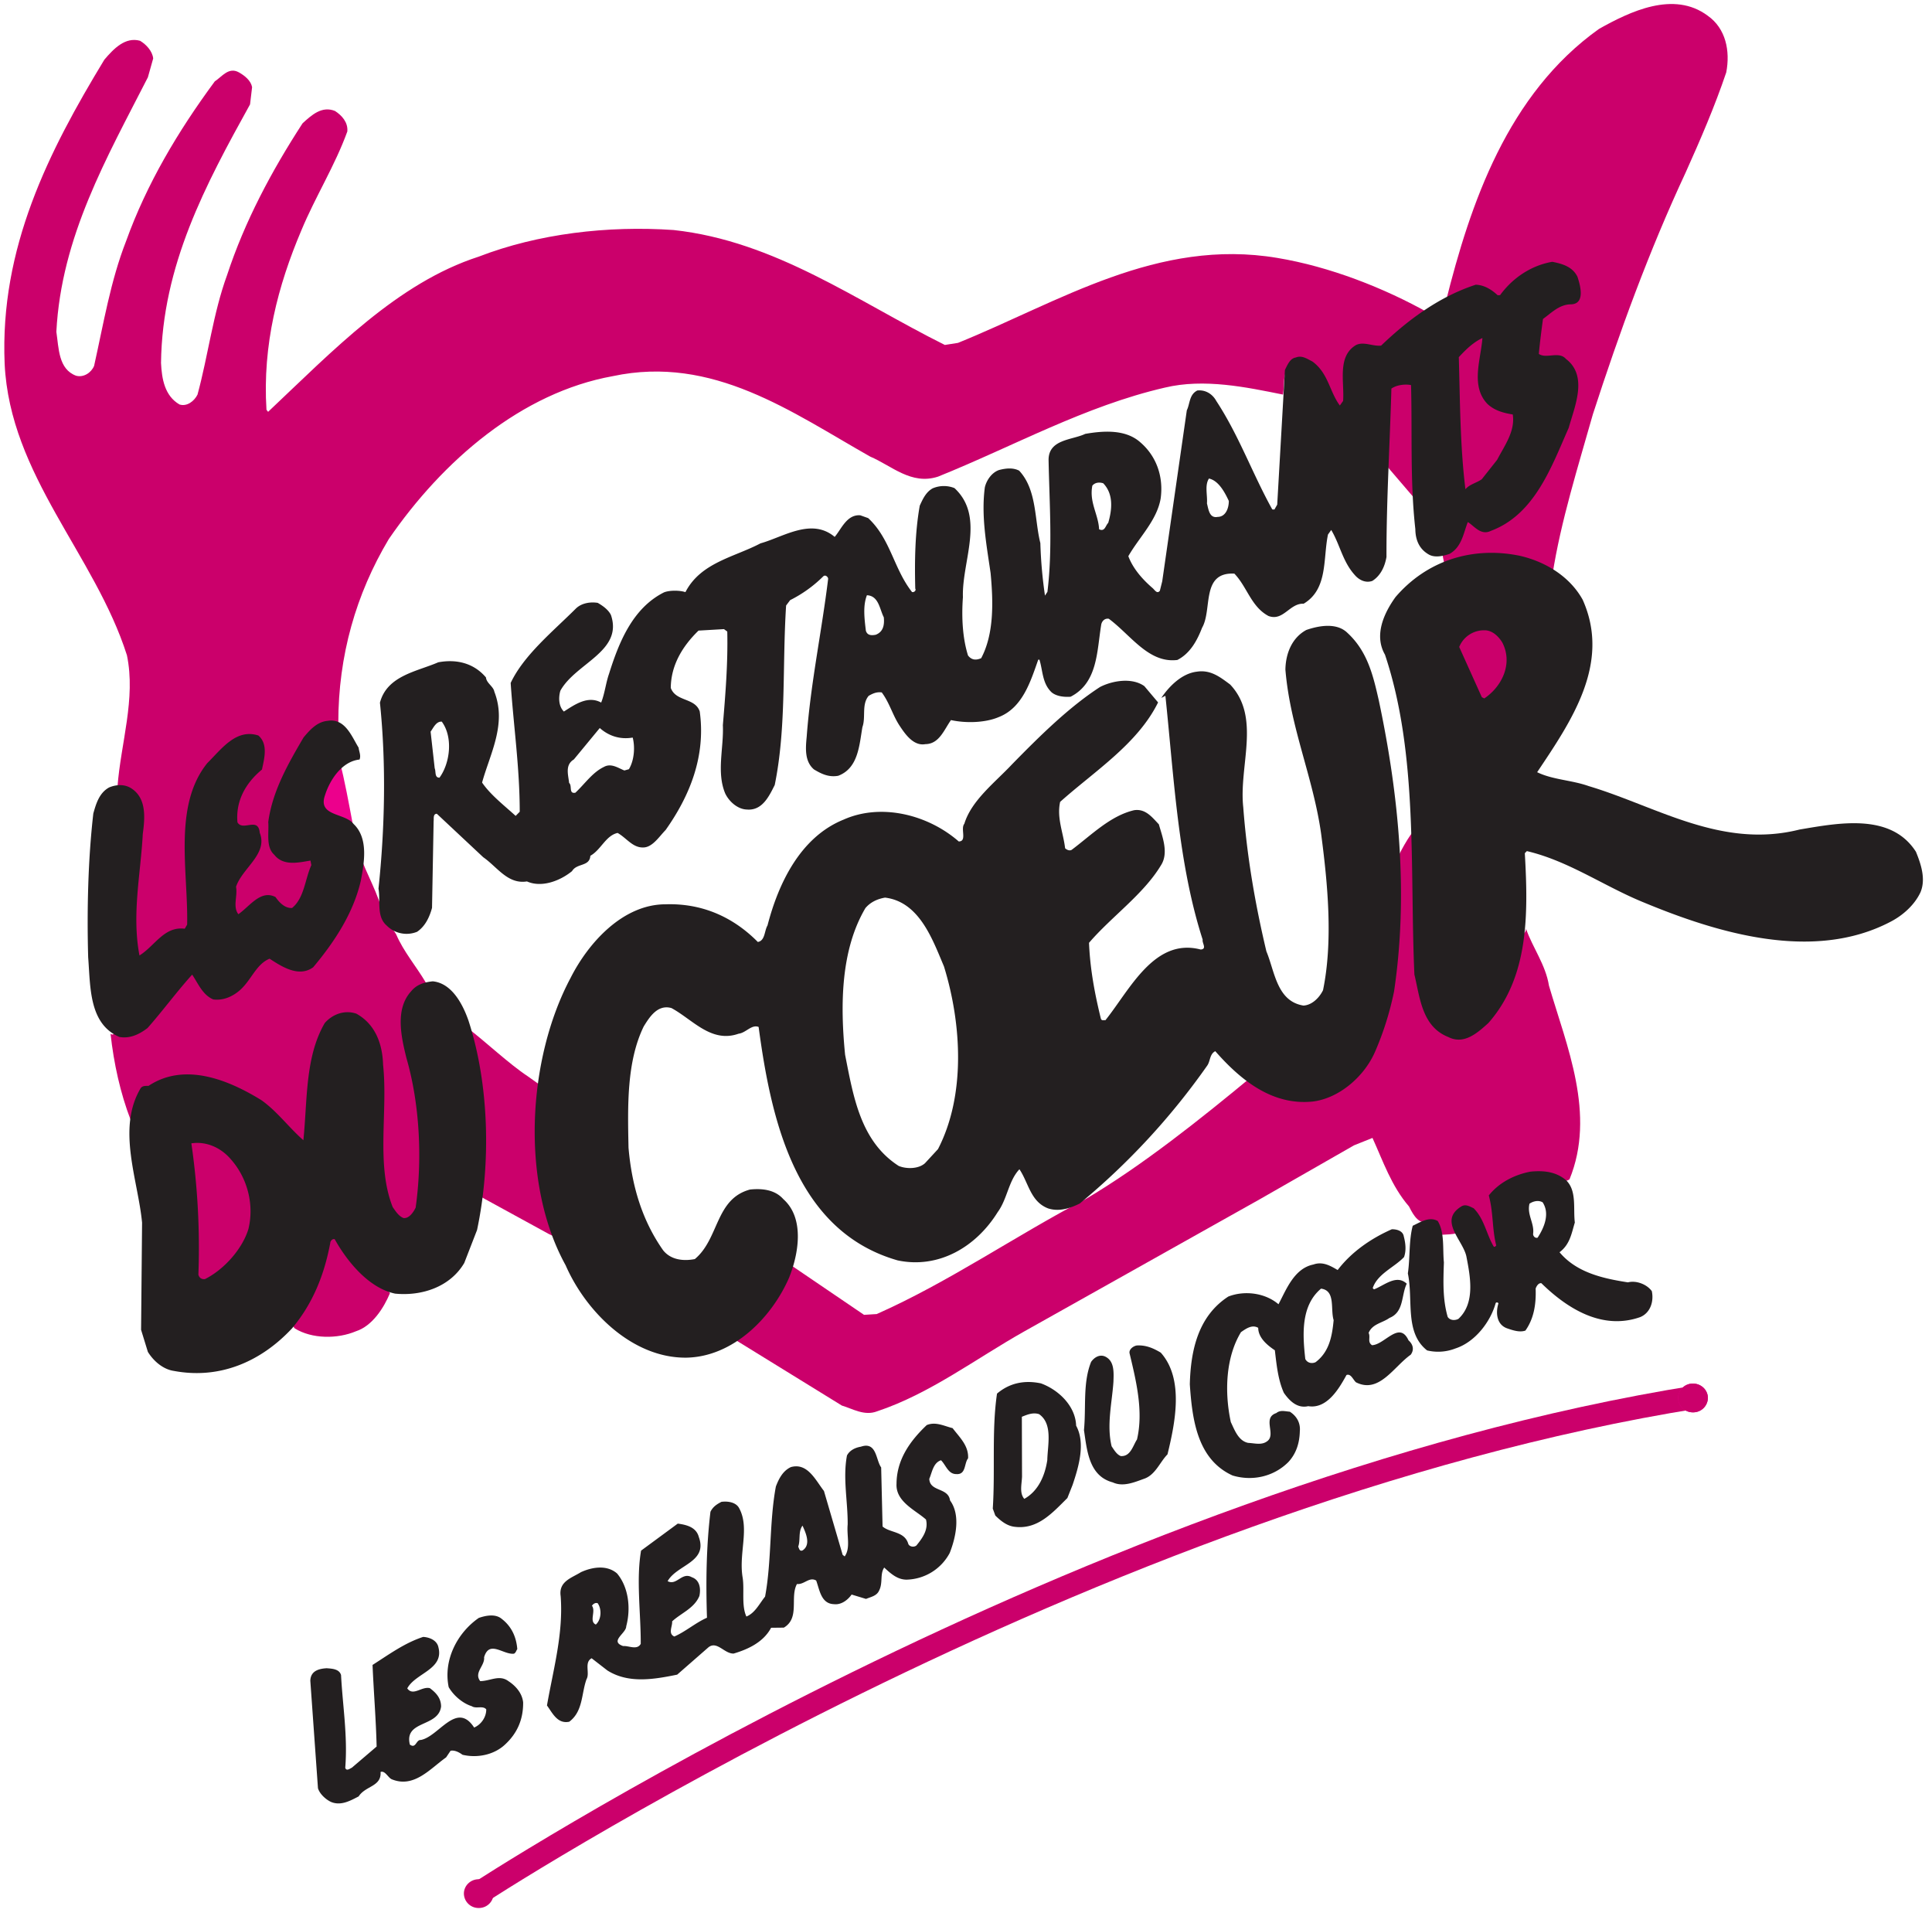 <svg xmlns="http://www.w3.org/2000/svg" width="99" height="98" fill="none" viewBox="0 0 99 98">
  <path fill="#CB006B" d="M87.51.807c-1.745-1.304-3.996-.21-5.572.673-4.69 3.343-6.592 8.948-7.855 13.995.484-.252 1-.474 1.524-.579.38.105.863.19 1.157.526.757-.736 1.546-1.567 2.576-1.734.653 0 1.136.158 1.368.787.062.401.147.632-.21.947-.654.022-1.189.474-1.631.894l-.158 1.998c.19.42.736.041 1.052.21.379.189.715.285.842.684.167 1.346-.285 2.133-.684 3.312-.82 1.704-1.704 3.922-3.786 4.468-.42.084-.662-.294-.893-.526-.085.358-.42.8-.526 1.157-.21.358-.42.557-.841.58.058.231.093.553.157.734 1.746-.715 3.944-.463 5.52.526.421-2.734 1.336-5.625 2.072-8.232 1.368-4.227 2.88-8.37 4.753-12.386.756-1.683 1.493-3.387 2.082-5.132.21-1.094-.021-2.25-.947-2.902Zm-9.316 46.769c.022.316-.451.39-.326.704-.546 1.788-.693 3.849-2.734 4.627-.44.064-.85.095-1.208-.158-1.116-.736-.936-1.913-1.21-3.049l-.21-7.203c-.253.232-.862 1.293-.947 1.63.043 2.186.01 3.67-.262 5.836-.506 2.418-.821 5.393-3.68 6.151-1.388.336-2.324-.22-3.418-1-2.692 2.23-5.688 4.617-8.57 6.32-3.616 1.893-7.003 4.248-10.704 5.89l-.65.04-3.944-2.68c-.4 1.493-1.42 2.955-2.682 3.943l5.49 3.385c.567.169 1.155.546 1.808.294 2.712-.903 5.047-2.692 7.55-4.1l12.07-6.771 4.817-2.756.945-.379c.547 1.2.968 2.462 1.872 3.512.252.506.537.958 1.041.77.44.02.221.471.473.681.126 0 .978-.009 1.103-.157-.147-.273-.304-.546-.157-.84.19-.296.18-.274.578-.21.842.44.737 1.576 1.315 2.154.79-.42-.074-2.039-.052-2.944.651-.61 1.05-.841 1.892-.947.715-.105 1.42.474 2.03.106 1.366-3.344-.147-6.834-1.052-9.927-.17-1.072-.842-1.955-1.178-2.922Z"/>
  <path fill="#CB006B" d="M74.556 18.261c.042 2.188.158 4.89.368 7.098.19-.127.873-.567 1.105-.63.882-.716 1.292-1.884 1.63-2.892.567-1.136-.873-.673-1.21-1.263-.926-.925-.389-2.407-.264-3.523-.399.316-1.25.811-1.629 1.21Zm1.683 17.612c.798-.631 1.45-1.84.946-2.892-.19-.357-.736-.894-1.157-.894-.546-.02-1.21.484-1.419.947l1.209 2.839h.42Zm-28.18-11.45c3.87-1.557 7.528-3.617 11.63-4.564 2.018-.483 4.184-.02 6.056.357.105-.673-.085-1.282.61-1.64 1.514-.335 1.629 1.894 2.47 2.523.211-.945-.188-2.29.527-3.049.377-.504 1.02-.125 1.523-.21l2.366-1.787c-2.313-1.304-5.12-2.397-7.791-2.839-6.14-1.03-11.167 2.251-16.36 4.353l-.674.106c-4.52-2.251-8.685-5.32-13.9-5.888-3.385-.233-6.94.188-9.988 1.365-4.165 1.346-7.467 4.817-10.79 7.95l-.083-.106c-.21-3.321.589-6.37 1.787-9.19.716-1.723 1.724-3.321 2.356-5.068.042-.462-.274-.82-.631-1.05-.674-.274-1.2.21-1.662.631-1.598 2.46-2.964 5.025-3.87 7.78-.714 1.956-.966 4.102-1.514 6.12-.167.336-.546.63-.925.505-.757-.442-.904-1.304-.945-2.124.061-5.005 2.29-9.148 4.562-13.25l.105-.883c-.062-.336-.377-.588-.673-.756-.524-.294-.862.21-1.24.462-1.893 2.565-3.49 5.257-4.543 8.181-.798 2.04-1.156 4.227-1.64 6.393-.147.357-.546.61-.925.504-.905-.335-.883-1.41-1.009-2.25.252-4.879 2.585-8.917 4.69-13.038l.272-.967c-.042-.38-.358-.715-.673-.905-.757-.21-1.345.4-1.829.968C2.488 7.767-.014 12.71.238 18.64c.272 5.72 4.626 9.779 6.266 14.93.464 2.23-.314 4.501-.483 6.73l.452.516c.4.167.39.725.473 1.103.064 2.481-.694 5.53-.42 7.992l.894-.736c.693-.59 1.576-1.535 2.523-1.473.21-2.186-.305-4.52.158-6.623.42-1.39.978-2.797 2.47-3.155.338-.063.358.084.527.316.23.399.052.63-.053 1.05-.715.8-1.346 1.956-1.157 3.05.085.315.673.22.947.263.335.188.021.284.21.578-.105.862-.862 1.419-1.262 2.155 0 .505-.01 1.568.157 2.05.485-.189 1.072-.798 1.578-.945.693-.337.693.599 1.366.473.568-.63 1.357-2.008 1.631-2.786l-.42-.316c-.316.126-.537-.021-.895 0-.44-.043-.798-.021-1.052-.42-.42-2 .495-3.291 1.315-4.89.463-.716.925-1.652 1.872-1.461 0-3.449.904-6.603 2.587-9.422 2.775-4.038 6.813-7.508 11.48-8.348 5.133-1.094 9.17 1.85 13.187 4.121 1.094.463 2.102 1.472 3.47 1.03Zm24.499 1.198c-.127-1.977-.03-4.196-.052-6.151-.358.021-1.052.083-1.368.21.063 1.325-.114 2.776-.156 4.102l1.576 1.84Zm-44.74 30.072-.767-.546c-.989-.653-2.177-1.788-3.124-2.503.526 2.692.905 5.73.526 8.57l3.67 2.008.537.252-.316-1.209c-.883-2.207-.695-4.132-.526-6.572Z"/>
  <path fill="#CB006B" d="m21.877 50.646-.063-.315c-.483-.82-1.136-1.577-1.513-2.46-.21-.38-.506-.515-.631-.853-.222-1.166-.958-2.343-1.21-3.207-.147 2.083-1.147 3.975-2.471 5.573-.42.232-.484.127-.947 0-.462-.062-.936-.673-1.418-.42-.715.799-1.283 2.07-2.524 1.945-.568-.273-.894-.809-1.21-1.21-.82 1.094-2.27 1.241-3.47 2-.42.166-.42 1.576-.756 1.26.168 1.535.504 3.05 1.03 4.417.105-.631.283-.936.726-1.42.504-.064.861-.526 1.366-.631 2.819-.358 5.226 1.494 6.993 3.575-.042-1.388.41-3.227.578-4.573.189-.905.105-1.745 1.156-2.104.548-.147.684-.02 1.104.21.443.421.632.925.737 1.473l.105 6.362.42 1.734c.148.189.63.631.946.526.169-.084.6-.357.684-.526l.263-2.313c.084-2.376-.4-4.68-.842-6.888-.105-.903.17-1.609.947-2.155Zm-4.784 12.356c-.44 1.62-2.681 4.417-1.988 5.057.883.546 2.188.546 3.134.147.842-.272 1.43-1.199 1.745-1.955-.368-.568-2.26-2.24-2.891-3.25Z"/>
  <path fill="#EC008C" d="m16.305 41.499 1.766.694c-.168-.883-.431-2.345-.662-3.165-.462.546-1.104 1.714-1.104 2.47Z"/>
  <path fill="#CB006B" d="M10.995 58.427c-.336-.042-1.158-.158-1.472.158.378 2.124.652 4.52.525 6.835-.02.147.4.346.526.368 1.473-.758 2.639-2.534 2.47-4.26-.147-1.218-.936-2.555-2.05-3.101Z"/>
  <path fill="#231F20" d="M98.177 43.64c-1.281-2.006-3.968-1.475-5.963-1.14-4.007 1.008-7.33-1.189-10.81-2.227-.865-.308-1.834-.319-2.637-.71 1.742-2.604 3.795-5.57 2.333-8.836-.685-1.234-1.975-1.978-3.261-2.26-2.403-.481-4.73.257-6.33 2.123-.581.806-1.118 1.946-.54 2.95 1.712 5.115 1.265 10.986 1.508 16.388.284 1.176.383 2.668 1.734 3.201.803.413 1.491-.204 2.054-.713 2.08-2.356 2.049-5.573 1.87-8.704l.105-.107c2.15.505 3.97 1.812 5.998 2.634 3.717 1.54 8.653 3.069 12.629.99.628-.322 1.231-.853 1.54-1.509.288-.676.028-1.45-.23-2.08ZM76.06 35.783l-.127-.062-1.16-2.575a1.37 1.37 0 0 1 1.294-.854c.4-.004.718.308.912.622.557 1.066 0 2.25-.92 2.869ZM83.42 65.7c-1.284-.199-2.633-.5-3.506-1.543.543-.405.62-.995.784-1.522-.09-.715.11-1.62-.442-2.162-.51-.438-1.14-.515-1.833-.445-.82.156-1.616.563-2.134 1.22.24.88.164 1.702.382 2.562-.042.042-.062.084-.125.064-.385-.649-.477-1.405-1.029-1.967-.212-.103-.422-.227-.631-.099-1.193.727.079 1.724.255 2.564.2 1.029.466 2.392-.41 3.2-.167.086-.42.09-.547-.1-.262-.902-.228-1.827-.195-2.795-.072-.714.047-1.515-.316-2.121-.444-.248-.904.072-1.281.244-.203.76-.132 1.642-.25 2.443.287 1.343-.18 3.03.986 3.944a2.43 2.43 0 0 0 1.45-.1c1.006-.324 1.795-1.362 2.06-2.312.02-.062.104-.064.146 0-.142.442-.116 1.073.433 1.277.296.103.655.225.949.118.434-.614.554-1.352.524-2.15.042-.127.146-.297.293-.277 1.38 1.353 3.157 2.409 5.065 1.737.523-.215.707-.806.595-1.33-.255-.355-.804-.56-1.223-.45Zm-4.628-2.29c-.127.043-.233-.08-.233-.186.079-.548-.325-.985-.184-1.555.188-.128.46-.193.673-.07.383.585.075 1.303-.256 1.81Z"/>
  <path fill="#231F20" d="M29.312 44.632c.247-.422.902-.22.939-.787.543-.3.789-1.038 1.397-1.17.444.248.764.749 1.29.744.484.016.835-.555 1.17-.895 1.244-1.758 2.065-3.785 1.748-6.074-.238-.712-1.224-.492-1.484-1.206.01-1.155.59-2.128 1.422-2.936l1.304-.076.169.124c.037 1.64-.095 3.22-.226 4.797.053 1.156-.334 2.402.117 3.49.194.419.64.815 1.102.831.8.076 1.151-.685 1.439-1.256.603-2.95.382-6.081.583-9.196l.207-.275a6.61 6.61 0 0 0 1.693-1.215c.104-.106.252.02.254.124-.331 2.715-.895 5.33-1.099 8.087-.057.59-.114 1.262.373 1.678.38.228.761.414 1.244.324 1.027-.388 1.078-1.566 1.238-2.494.184-.506-.053-1.156.321-1.601.188-.107.397-.214.67-.175.406.543.559 1.173.922 1.716.277.417.704 1.044 1.314.934.715-.008.96-.746 1.312-1.233.716.16 1.726.152 2.438-.15 1.236-.475 1.643-1.846 2.033-2.944h.062c.175.566.14 1.217.626 1.675.256.21.655.246.97.223 1.382-.708 1.345-2.305 1.563-3.654.019-.189.164-.38.396-.34 1.123.83 2.04 2.294 3.512 2.11.67-.342 1.021-1.018 1.267-1.652.537-.93-.071-2.86 1.654-2.771.659.687.858 1.695 1.747 2.17.76.286 1.087-.664 1.802-.628 1.255-.749.987-2.302 1.248-3.546l.166-.232c.449.752.583 1.614 1.2 2.3.212.251.551.437.907.309.44-.279.645-.765.724-1.227-.006-2.861.175-5.828.252-8.625.273-.194.714-.24 1.007-.18.067 2.503-.055 4.923.22 7.38.006.526.18 1.008.687 1.298.317.185.757.076 1.072-.033.627-.363.704-1.058.93-1.627.317.185.66.708 1.182.45 2.263-.842 3.122-3.332 3.987-5.276.305-1.097 1.004-2.66-.14-3.532-.361-.416-1.01.011-1.39-.258.056-.611.134-1.2.213-1.79.418-.299.834-.744 1.422-.75.778-.008.475-1.015.344-1.413-.257-.523-.785-.665-1.29-.766-1.05.18-2.012.799-2.676 1.71l-.125.001c-.319-.292-.68-.52-1.12-.537-1.804.587-3.411 1.738-4.849 3.12-.44.046-.885-.223-1.284-.03-.982.577-.59 1.898-.665 2.865l-.166.234c-.533-.71-.584-1.655-1.41-2.257-.254-.124-.53-.331-.844-.203-.314.047-.438.404-.561.637l-.395 6.902-.145.254c-.042-.02-.104.021-.126-.042-1.007-1.82-1.698-3.769-2.85-5.523-.194-.356-.553-.583-.974-.537-.42.213-.371.676-.537 1.015l-1.26 8.76-.121.485c-.146.19-.274-.06-.38-.143-.53-.458-.999-1-1.236-1.628.557-.973 1.455-1.824 1.654-2.94.157-1.095-.19-2.164-1.038-2.893-.764-.685-1.92-.59-2.823-.434-.67.321-1.87.27-1.88 1.322.043 2.25.213 4.561-.059 6.772l-.125.192a23.153 23.153 0 0 1-.237-2.69c-.306-1.216-.173-2.733-1.087-3.712-.317-.165-.695-.12-1.03-.032-.378.13-.647.532-.728.89-.196 1.475.091 2.965.296 4.393.14 1.491.177 3.111-.483 4.358-.252.107-.483.11-.675-.14-.283-.903-.335-1.975-.261-2.985-.06-1.849 1.159-4.112-.433-5.59a1.462 1.462 0 0 0-1.114.011c-.356.194-.52.574-.665.89-.239 1.349-.267 2.778-.23 4.251.063.084-.063.21-.168.17-.938-1.19-1.1-2.724-2.245-3.785l-.402-.143c-.695-.057-.981.724-1.314 1.106-1.188-.998-2.628.005-3.802.331-1.34.709-3.062.978-3.846 2.499-.316-.102-.82-.096-1.094.01-1.632.816-2.329 2.61-2.82 4.172-.163.464-.22 1.012-.404 1.476-.678-.372-1.346.097-1.91.46-.276-.27-.281-.733-.179-1.07.786-1.417 3.22-2.01 2.591-3.874-.13-.272-.425-.48-.679-.625-.379-.059-.82.008-1.112.285-1.167 1.168-2.669 2.38-3.348 3.818.147 2.206.463 4.327.464 6.599l-.209.213c-.594-.541-1.293-1.081-1.72-1.708.407-1.476 1.275-3 .628-4.654-.045-.273-.404-.438-.429-.731-.617-.73-1.502-.953-2.446-.776-1.089.474-2.622.678-2.987 2.069.325 3.151.252 6.433-.074 9.527.11.631-.113 1.433.418 1.889a1.433 1.433 0 0 0 1.559.322c.418-.279.643-.764.766-1.227l.082-4.439c.02-.105-.045-.379.165-.38l2.377 2.226c.72.498 1.254 1.397 2.241 1.24.74.33 1.682-.016 2.309-.527Zm46.65-27.314c-.073 1.074-.627 2.468.265 3.384.36.332.803.454 1.29.533.134.862-.428 1.603-.8 2.323l-.788.996c-.273.192-.628.258-.837.512-.274-2.206-.276-4.519-.339-6.768.374-.404.749-.765 1.21-.98ZM61.95 24.517c.503.11.819.725 1.017 1.148.003.348-.147.814-.573.818-.424.08-.467-.382-.547-.69.034-.425-.126-.927.103-1.276Zm-5.976.365c.145-.178.382-.18.558-.122.536.554.455 1.349.256 2.028-.146.147-.172.472-.468.328-.037-.766-.513-1.378-.346-2.234Zm-11.55 5.614c.604.03.647.706.864 1.131.04.392-.028.75-.418.895-.213.038-.427.04-.501-.21-.077-.64-.155-1.279.054-1.816Zm-15.02 8.415 1.33-1.612c.466.416 1.057.6 1.687.489.131.503.074 1.177-.194 1.621l-.232.065c-.315-.122-.676-.393-1.052-.18-.586.28-.98.873-1.46 1.32-.356.067-.15-.357-.32-.502-.045-.42-.219-.922.24-1.201Zm-6.883.931c-.265.004-.172-.31-.246-.48l-.21-1.877c.142-.194.283-.533.573-.513.585.791.43 2.118-.117 2.87ZM70.307 68.92c-.254-.166-.066-.4-.175-.63.186-.464.71-.51 1.066-.767.754-.302.599-1.162.887-1.754-.53-.5-1.156.095-1.68.29l-.064-.063c.246-.738 1.105-1.061 1.605-1.592.122-.339.077-.716-.011-1.052-.045-.294-.36-.374-.613-.373-1.027.452-2.05 1.136-2.777 2.089-.359-.208-.761-.455-1.244-.282-.987.198-1.395 1.297-1.788 2.036-.68-.582-1.732-.72-2.57-.396-1.547 1.004-1.93 2.754-1.974 4.499.122 1.787.374 3.844 2.19 4.67 1.012.304 2.105.063 2.853-.682.417-.445.579-.993.594-1.582.04-.421-.154-.777-.513-1.004-.254-.019-.486-.1-.693.07-.714.237-.033 1.051-.429 1.412-.292.255-.65.133-1.009.116-.505-.1-.699-.667-.892-1.065-.331-1.531-.265-3.32.521-4.61.25-.172.565-.405.882-.22.005.505.45.88.853 1.15.09.755.162 1.511.462 2.181.279.398.68.814 1.249.682.968.16 1.588-.92 1.96-1.596.23-.087.339.249.487.374 1.184.597 1.928-.796 2.805-1.415.187-.256.12-.528-.113-.735-.472-1.026-1.218.221-1.869.249Zm-2.893.87c-.189.086-.42.046-.528-.163-.139-1.24-.236-2.732.807-3.605.758.098.471 1.048.646 1.614-.077.8-.216 1.621-.925 2.153Z"/>
  <path fill="#231F20" d="M61.86 54.596c.165-.233.12-.59.413-.74 1.32 1.502 2.93 2.79 4.99 2.58 1.344-.16 2.635-1.267 3.19-2.534.434-.992.759-2.025.98-3.1.75-5.013.237-10.119-.777-14.904-.286-1.26-.572-2.519-1.612-3.475-.552-.541-1.475-.365-2.104-.148-.753.407-1.06 1.23-1.073 2.03.24 2.942 1.421 5.517 1.828 8.394.34 2.562.62 5.503.1 8.033-.186.38-.56.762-1.002.787-1.369-.218-1.47-1.751-1.9-2.778-.569-2.392-.993-4.827-1.186-7.39-.232-2.123.922-4.594-.672-6.282-.508-.375-.996-.769-1.71-.656-.756.091-1.402.729-1.817 1.343l.21-.108c.441 4.201.652 8.595 1.91 12.494-.04.168.236.481-.1.506-2.383-.628-3.64 2.076-4.885 3.623-.085-.02-.189.043-.232-.082-.308-1.26-.551-2.519-.607-3.885 1.144-1.335 2.794-2.487 3.684-3.968.415-.636.07-1.473-.105-2.102-.34-.355-.681-.814-1.269-.724-1.217.286-2.175 1.262-3.198 2.03-.105.064-.252.002-.337-.081-.093-.799-.436-1.552-.255-2.375 1.731-1.552 3.967-2.961 5.019-5.096l-.703-.834c-.636-.456-1.643-.279-2.271.043-1.609 1.046-3.088 2.511-4.504 3.956-.874.933-2.084 1.85-2.45 3.053-.209.253.154.902-.286.906-1.57-1.372-3.973-1.98-5.9-1.12-2.241.905-3.354 3.314-3.9 5.423-.165.275-.119.78-.496.846-1.297-1.312-2.901-1.991-4.731-1.93-2.186 0-3.955 1.973-4.863 3.77-2.21 4.143-2.588 10.498-.255 14.723 1.033 2.367 3.411 4.762 6.187 4.734 2.376-.043 4.355-2.019 5.26-4.089.472-1.161.832-3.037-.293-4.034-.425-.48-1.076-.557-1.708-.49-1.782.482-1.573 2.52-2.825 3.562-.566.111-1.219.054-1.622-.447-1.09-1.546-1.611-3.328-1.776-5.26-.042-2.083-.107-4.395.78-6.213.288-.464.703-1.142 1.42-.94 1.078.58 2.037 1.81 3.44 1.314.38-.046.669-.49 1.027-.346.636 4.724 1.87 10.453 7.122 11.959 2.085.442 4.01-.67 5.127-2.47.498-.677.552-1.604 1.115-2.198.469.69.563 1.657 1.47 2.005.57.184 1.136-.01 1.617-.248a35.905 35.905 0 0 0 6.535-7.067Zm-13.796 4.278-.667.723c-.332.297-.943.303-1.344.139-1.968-1.264-2.327-3.574-2.748-5.694-.257-2.583-.22-5.382 1.041-7.518.27-.318.627-.47 1.005-.536 1.768.215 2.44 2.163 3.02 3.525.912 2.956 1.116 6.613-.307 9.361Zm10.193 10.059c-.169.023-.42.193-.375.404.33 1.385.723 2.958.38 4.412-.208.317-.329.887-.833.85-.21-.083-.339-.313-.467-.5-.263-1.092.02-2.23.093-3.303.017-.505.052-1.074-.434-1.3-.295-.124-.566.068-.711.28-.432 1.077-.25 2.316-.365 3.495.157 1.05.253 2.353 1.477 2.677.528.247 1.114-.011 1.597-.183.586-.196.81-.85 1.206-1.253.384-1.581.867-3.857-.345-5.212-.38-.228-.76-.393-1.223-.367Zm-4.923 1.941c-.864-.181-1.62-.005-2.245.526-.277 1.875-.088 3.934-.217 5.891l.13.356c.297.292.616.542 1.015.579 1.159.136 1.908-.712 2.678-1.476l.268-.676c.306-.908.673-2.13.18-3.031-.032-1.009-.901-1.841-1.81-2.17Zm.332 3.93c-.117.78-.447 1.58-1.179 1.988-.255-.293-.133-.735-.116-1.135l-.009-3.07c.272-.109.566-.237.882-.135.72.498.436 1.594.422 2.352Zm-6.179-1.791c-.896.85-1.538 1.802-1.547 3.001-.054.927.98 1.359 1.51 1.837.131.524-.18.948-.49 1.329-.126.107-.38.066-.423-.1-.195-.63-.931-.54-1.312-.872l-.072-3.027c-.277-.376-.223-1.343-1.04-1.062-.274.045-.566.174-.712.449-.22 1.159.045 2.355.036 3.532-.057.59.158 1.197-.153 1.641l-.105-.082-.958-3.272c-.426-.541-.836-1.463-1.694-1.223-.42.193-.625.615-.77.996-.34 1.812-.214 3.829-.553 5.64-.29.361-.518.847-.958 1.02-.258-.566-.097-1.346-.188-1.975-.223-1.26.376-2.549-.181-3.573-.15-.294-.551-.374-.909-.328-.25.129-.439.257-.563.51-.213 1.79-.238 3.578-.178 5.428-.586.258-1.086.704-1.672.962-.339-.144-.09-.524-.113-.776.458-.426 1.13-.664 1.395-1.297.08-.359.034-.821-.386-.964-.508-.289-.774.449-1.24.201.475-.846 2.072-.966 1.597-2.264-.131-.505-.637-.626-1.078-.684l-1.88 1.384c-.258 1.496-.01 3.198-.017 4.775-.186.339-.608.09-.902.114-.718-.246.161-.654.158-1.012.243-.906.127-1.998-.469-2.707-.529-.458-1.286-.325-1.85-.067-.481.299-1.153.474-1.04 1.23.145 1.934-.384 3.77-.702 5.6.277.377.535.963 1.143.832.71-.532.617-1.436.883-2.175.186-.318-.134-.86.263-1.076l.805.624c1.08.684 2.38.46 3.578.216l1.605-1.403c.44-.34.803.33 1.287.323.733-.216 1.528-.581 1.921-1.322l.652-.007c.837-.492.3-1.559.673-2.235.379.039.626-.385.985-.178.173.461.245 1.196.918 1.211.335.04.671-.174.898-.493l.738.224c.253-.107.547-.151.67-.427.206-.4.033-.841.262-1.18.339.312.679.625 1.162.62a2.575 2.575 0 0 0 2.195-1.367c.308-.782.57-1.942.016-2.692-.09-.673-1.035-.432-1.063-1.105.144-.337.202-.823.601-.953.254.25.364.712.785.709.506.037.394-.551.602-.807.035-.65-.43-1.067-.794-1.548-.42-.1-.865-.348-1.326-.155ZM30.531 83.232c-.359-.164.015-.673-.198-.966.062-.085.167-.17.292-.128.214.292.198.838-.094 1.094Zm10.605-3.805c-.168.085-.19-.103-.233-.187.122-.339-.008-.778.22-1.075.151.336.451.962.013 1.262ZM26.06 86.136c-.466-.353-.926-.012-1.452-.006-.34-.44.245-.781.198-1.222.265-.907.987-.115 1.534-.184.105-.064.103-.148.167-.233-.048-.61-.285-1.154-.794-1.548-.319-.271-.802-.181-1.179-.051-1.106.767-1.829 2.163-1.542 3.547.256.44.724.834 1.188.978.212.144.566-.048.736.16.005.4-.264.78-.62.932-.898-1.38-1.806.46-2.73.636-.252-.019-.247.466-.564.237-.306-1.258 1.464-.876 1.6-1.95-.003-.42-.239-.693-.577-.942-.421-.1-.857.43-1.156.013.413-.783 1.883-.966 1.598-2.098-.066-.358-.447-.522-.783-.54-.943.305-1.757.902-2.594 1.436.055 1.344.175 2.752.209 4.181l-1.272 1.086c-.105.044-.27.192-.336.004.132-1.622-.137-3.217-.215-4.752-.088-.314-.465-.33-.74-.35-.44.026-.818.156-.835.64l.392 5.506c.086.294.405.585.679.708.507.206.987-.072 1.406-.287.353-.551 1.173-.495 1.123-1.252.23-.087.383.29.571.373 1.142.472 1.973-.545 2.787-1.12l.228-.339c.21-.045.443.079.612.204.76.181 1.62.005 2.183-.526.645-.596.932-1.313.925-2.155-.047-.462-.367-.837-.747-1.086ZM17.152 63.49c.642 1.151 1.75 2.506 3.097 2.788 1.37.133 2.816-.344 3.54-1.57l.656-1.69c.724-3.413.62-7.492-.443-10.741-.28-.797-.838-1.906-1.827-2-.42.044-.82.154-1.11.514-.833.913-.504 2.34-.24 3.41.674 2.327.829 5.144.474 7.67-.102.213-.33.572-.625.533-.253-.102-.403-.353-.552-.562-.863-2.18-.237-4.878-.492-7.293-.032-1.072-.4-2.079-1.372-2.616-.611-.204-1.22.033-1.615.478-1.014 1.736-.887 3.942-1.097 6.006-.721-.625-1.362-1.502-2.166-2.06-1.65-1.016-3.91-1.96-5.77-.723-.125.001-.293-.019-.397.11-1.242 2.073-.144 4.69.067 6.897l-.051 5.489.348 1.132c.298.481.786.896 1.333.975 2.34.44 4.454-.464 6.057-2.183 1.082-1.294 1.655-2.77 1.956-4.372-.002-.085.102-.232.229-.192Zm-4.422-.525c-.305 1.012-1.24 2.074-2.225 2.567-.168.023-.295-.06-.339-.227a37.295 37.295 0 0 0-.36-6.727c.735-.113 1.495.195 2.027.821.85.96 1.2 2.323.897 3.566ZM9.847 49.934c.299.44.536 1.046 1.085 1.272.464.058.903-.113 1.258-.39.668-.512.89-1.397 1.624-1.699.634.415 1.502.973 2.234.44 1.102-1.314 2.055-2.775 2.438-4.42.18-.947.4-2.19-.365-2.919-.447-.584-1.855-.38-1.466-1.479.245-.78.866-1.732 1.77-1.825.081-.212-.025-.4-.049-.61-.341-.543-.688-1.528-1.59-1.372-.526.046-.9.45-1.233.854-.806 1.374-1.592 2.75-1.807 4.329.046.546-.135 1.284.31 1.678.468.605 1.287.387 1.854.297l.044.233c-.33.737-.362 1.684-.987 2.196-.38.025-.676-.309-.848-.56-.76-.393-1.32.475-1.905.88-.298-.395-.029-.925-.119-1.407.327-.97 1.645-1.677 1.215-2.766-.073-.84-.864-.056-1.142-.536-.094-1.05.38-1.982 1.256-2.704.12-.57.324-1.307-.185-1.744-1.14-.368-1.886.692-2.615 1.413-1.765 2.184-.976 5.562-1.034 8.275l-.123.212c-1.054-.137-1.527.877-2.32 1.37-.4-2.1.063-4.187.17-6.228.117-.863.191-1.853-.613-2.35-.34-.207-.758-.18-1.114-.03-.503.278-.666.827-.808 1.333-.27 2.358-.331 4.924-.264 7.363.12 1.534.034 3.406 1.596 4.086.548.099 1.029-.137 1.447-.457.769-.87 1.516-1.886 2.286-2.735Z"/>
  <path stroke="#CB006B" stroke-width="1.19" d="M24.318 97.134S55.655 76.55 86.991 71.562"/>
  <path fill="#CB006B" d="M25.294 97.016a.75.75 0 0 1-.762.737.749.749 0 0 1-.761-.737c0-.406.34-.736.76-.736.422 0 .764.33.764.736Z"/>
  <path fill="#EC008C" d="M87.516 71.623a.75.75 0 0 1-.763.736.75.75 0 0 1-.763-.736.75.75 0 0 1 .763-.737c.42 0 .763.33.763.737Z"/>
  <path fill="#CB006B" d="M87.516 71.623a.75.75 0 0 1-.763.736.75.75 0 0 1-.763-.736.75.75 0 0 1 .763-.737c.42 0 .763.33.763.737Z"/>
</svg>
